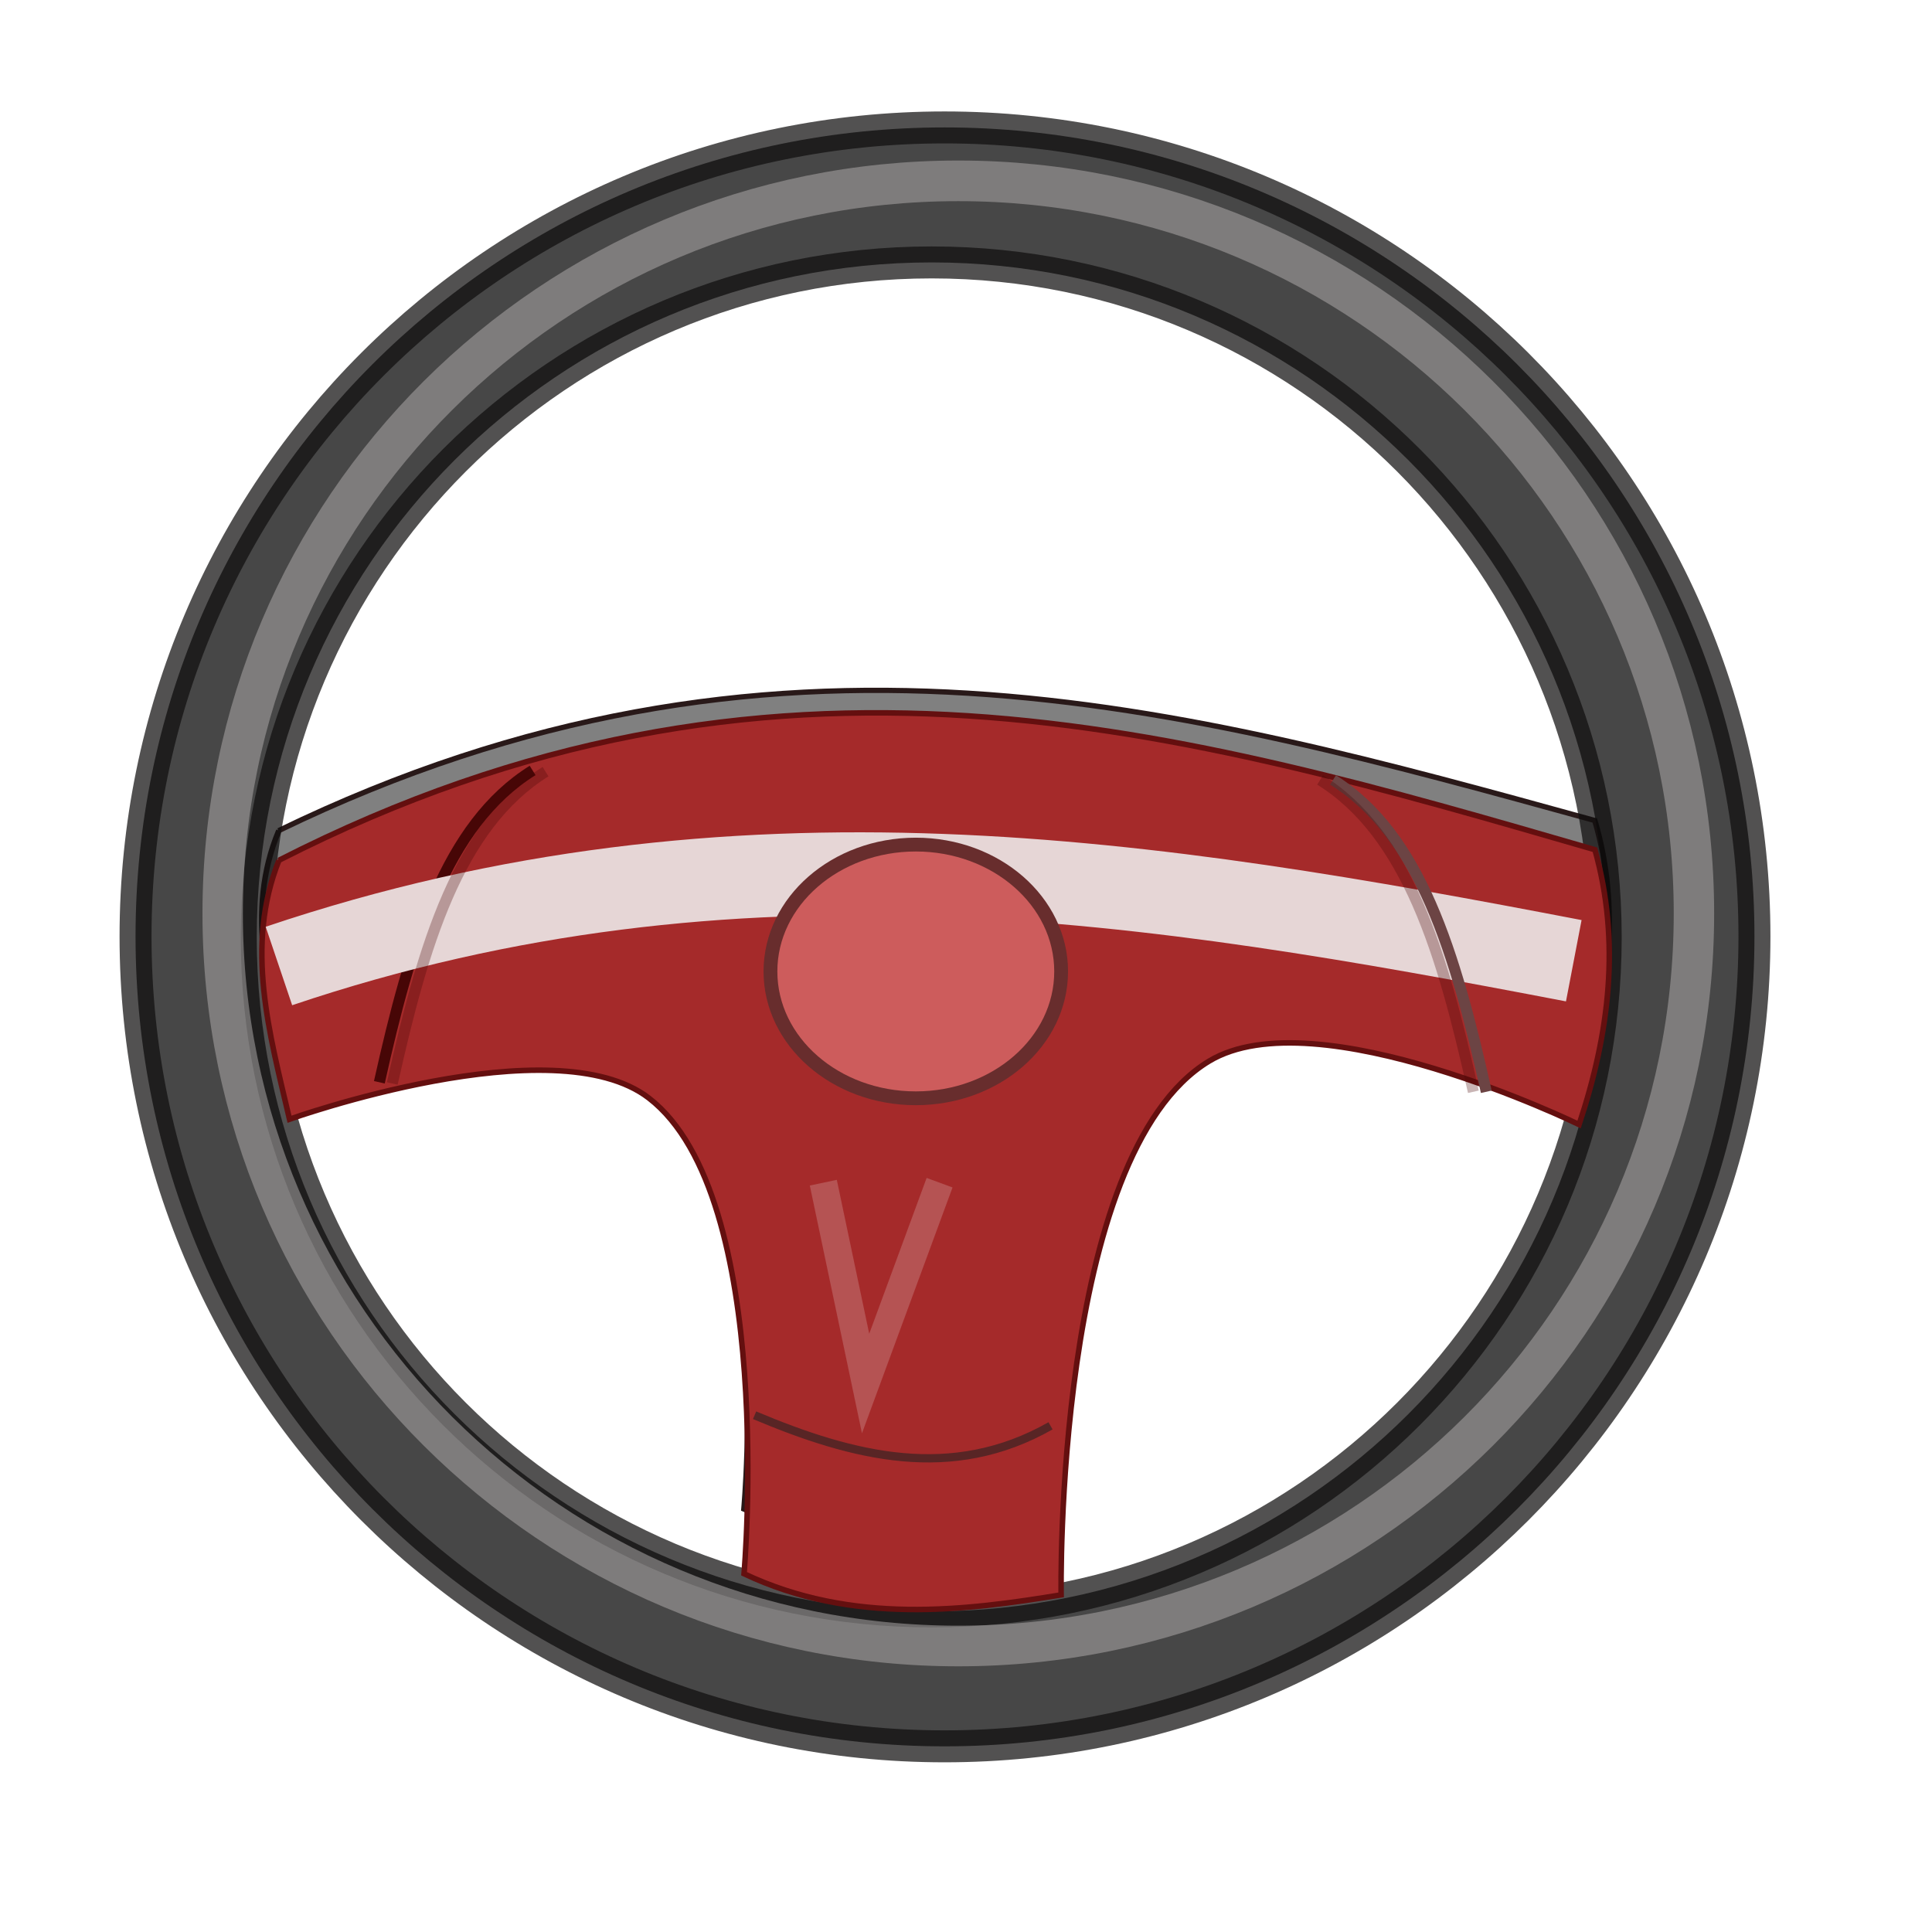 <svg
	xmlns="http://www.w3.org/2000/svg"
	xmlns:cc="http://creativecommons.org/ns#"
	xmlns:xlink="http://www.w3.org/1999/xlink"
	xmlns:svg="http://www.w3.org/2000/svg"
	version="1.1"
	x="0" y="0" viewBox="10 10 70 70"
>
<defs>
	<filter id="f1" x="-50%" y="-50%" width="200%" height="200%">
		<feOffset result="offOut" in="SourceAlpha" dx="0" dy="0" />
		<feGaussianBlur result="blurOut" in="offOut" stdDeviation="1" />
		<feBlend in="SourceGraphic" in2="blurOut" mode="normal" />
	</filter>
	<filter id="f2">
		<feGaussianBlur id="feGaussianBlur3804" stdDeviation="0.591" />
	</filter>
	<filter id="f3" y="-2.417" width="1.345" x="-.172" height="5.835">
		<feGaussianBlur id="feGaussianBlur3832" stdDeviation="3.368" />
	</filter>
	<filter id="f4" y="-.493" width="2.704" x="-.852" height="1.986">
		<feGaussianBlur id="feGaussianBlur3846" stdDeviation="1.495" />
	</filter>
	<filter id="f5">
		<feGaussianBlur id="feGaussianBlur3878" stdDeviation="0.61" />
	</filter>
</defs>
<g filter="url(#f1)" transform="translate(0 -962.36)">
	<g transform="translate(-2.681 8.617)">
		<path d="m22.787 992.92c17.894-9.128 32.775-4.702 47.681-0.383 0.931 3.319 0.533 6.638-0.574 9.957 0 0-9.522-4.639-13.404-2.298-5.635 3.398-5.362 19.34-5.362 19.34-3.449 0.565-7.555 1.097-11.489-0.766 0 0 1.191-13.654-3.447-17.234-3.442-2.657-13.021 0.766-13.021 0.766-0.731-3.128-1.628-6.255-0.383-9.383z" transform="matrix(1 0 0 .951 -.004 49.569)" filter="url(#f5)" stroke="#291919" stroke-width=".2" fill="#808080" />
		<path opacity=".721" stroke-linejoin="round" d="m46.904 968.36c-16.196 0-29.312 13.116-29.312 29.312s13.116 29.344 29.312 29.344 29.344-13.148 29.344-29.344-13.148-29.312-29.344-29.312zm-0.467 4.891c13.497 0 24.422 10.956 24.422 24.453s-10.925 24.422-24.422 24.422-24.453-10.925-24.453-24.422 10.956-24.453 24.453-24.453z" fill-rule="evenodd" stroke="#100e0e" stroke-linecap="round" stroke-miterlimit="0" stroke-width="1.158" />
		<path d="m22.787 32.553c17.894-9.128 32.775-4.702 47.681-0.383 0.931 3.319 0.533 6.638-0.574 9.957 0 0-9.522-4.639-13.404-2.298-5.635 3.398-5.362 19.34-5.362 19.34-3.449 0.565-7.555 1.097-11.489-0.766 0 0 1.191-13.655-3.447-17.234-3.442-2.657-13.021 0.766-13.021 0.766-0.731-3.128-1.628-6.255-0.383-9.383z" transform="translate(0 962.36)" stroke="#640f0f" stroke-width=".2" fill="#a52a2a" />
		<path d="m26.426 40.596c1.119-5.024 2.395-9.332 5.553-11.298" transform="translate(0 962.36)" stroke="#470606" stroke-width=".4" fill="none" />
		<path d="m40.021 52.66c3.575 1.505 7.149 2.415 10.723 0.383" transform="translate(0 962.36)" stroke="#582525" stroke-width=".3" fill="none" />
		<path opacity=".721" stroke-linejoin="round" d="m76.404 34.372c0 16.234-13.289 29.394-29.681 29.394s-29.681-13.16-29.681-29.394 13.289-29.394 29.681-29.394 29.681 13.16 29.681 29.394z" fill-opacity="0" transform="matrix(.898 0 0 .903 5.445 965.8)" filter="url(#f2)" stroke="#b1adad" stroke-linecap="round" stroke-miterlimit="0" stroke-width="1.63" />
		<path d="m22.787 36.383c16.617-5.609 31.799-3.091 46.915-0.191" transform="translate(0 962.36)" filter="url(#f3)" stroke="#e6d6d6" stroke-width="3" fill="none" />
		<path opacity=".474" d="m42.511 44.234 1.532 7.277 2.681-7.277" transform="translate(0 962.36)" filter="url(#f4)" stroke="#ece0e0" stroke-width="1px" fill="none" />
		<path stroke-linejoin="round" d="m51.894 36c0 2.538-2.358 4.596-5.266 4.596-2.908 0-5.266-2.058-5.266-4.596 0-2.538 2.358-4.596 5.266-4.596 2.908 0 5.266 2.058 5.266 4.596z" fill-rule="evenodd" transform="translate(-.766 962.94)" stroke="#682d2d" stroke-linecap="round" stroke-miterlimit="0" stroke-width=".5" fill="#cd5c5c" />
		<path opacity=".295" d="m26.894 1003c1.119-5.024 2.395-9.332 5.553-11.298" stroke="#470606" stroke-width=".4" fill="none" />
		<path stroke="#6c4444" stroke-width=".4" fill="none" d="m66.532 1003.3c-1.119-5.024-2.395-9.332-5.553-11.298" />
		<path opacity=".295" d="m66.064 1003.3c-1.119-5.024-2.395-9.332-5.553-11.298" stroke="#470606" stroke-width=".4" fill="none" />
	</g>
</g>
</svg>